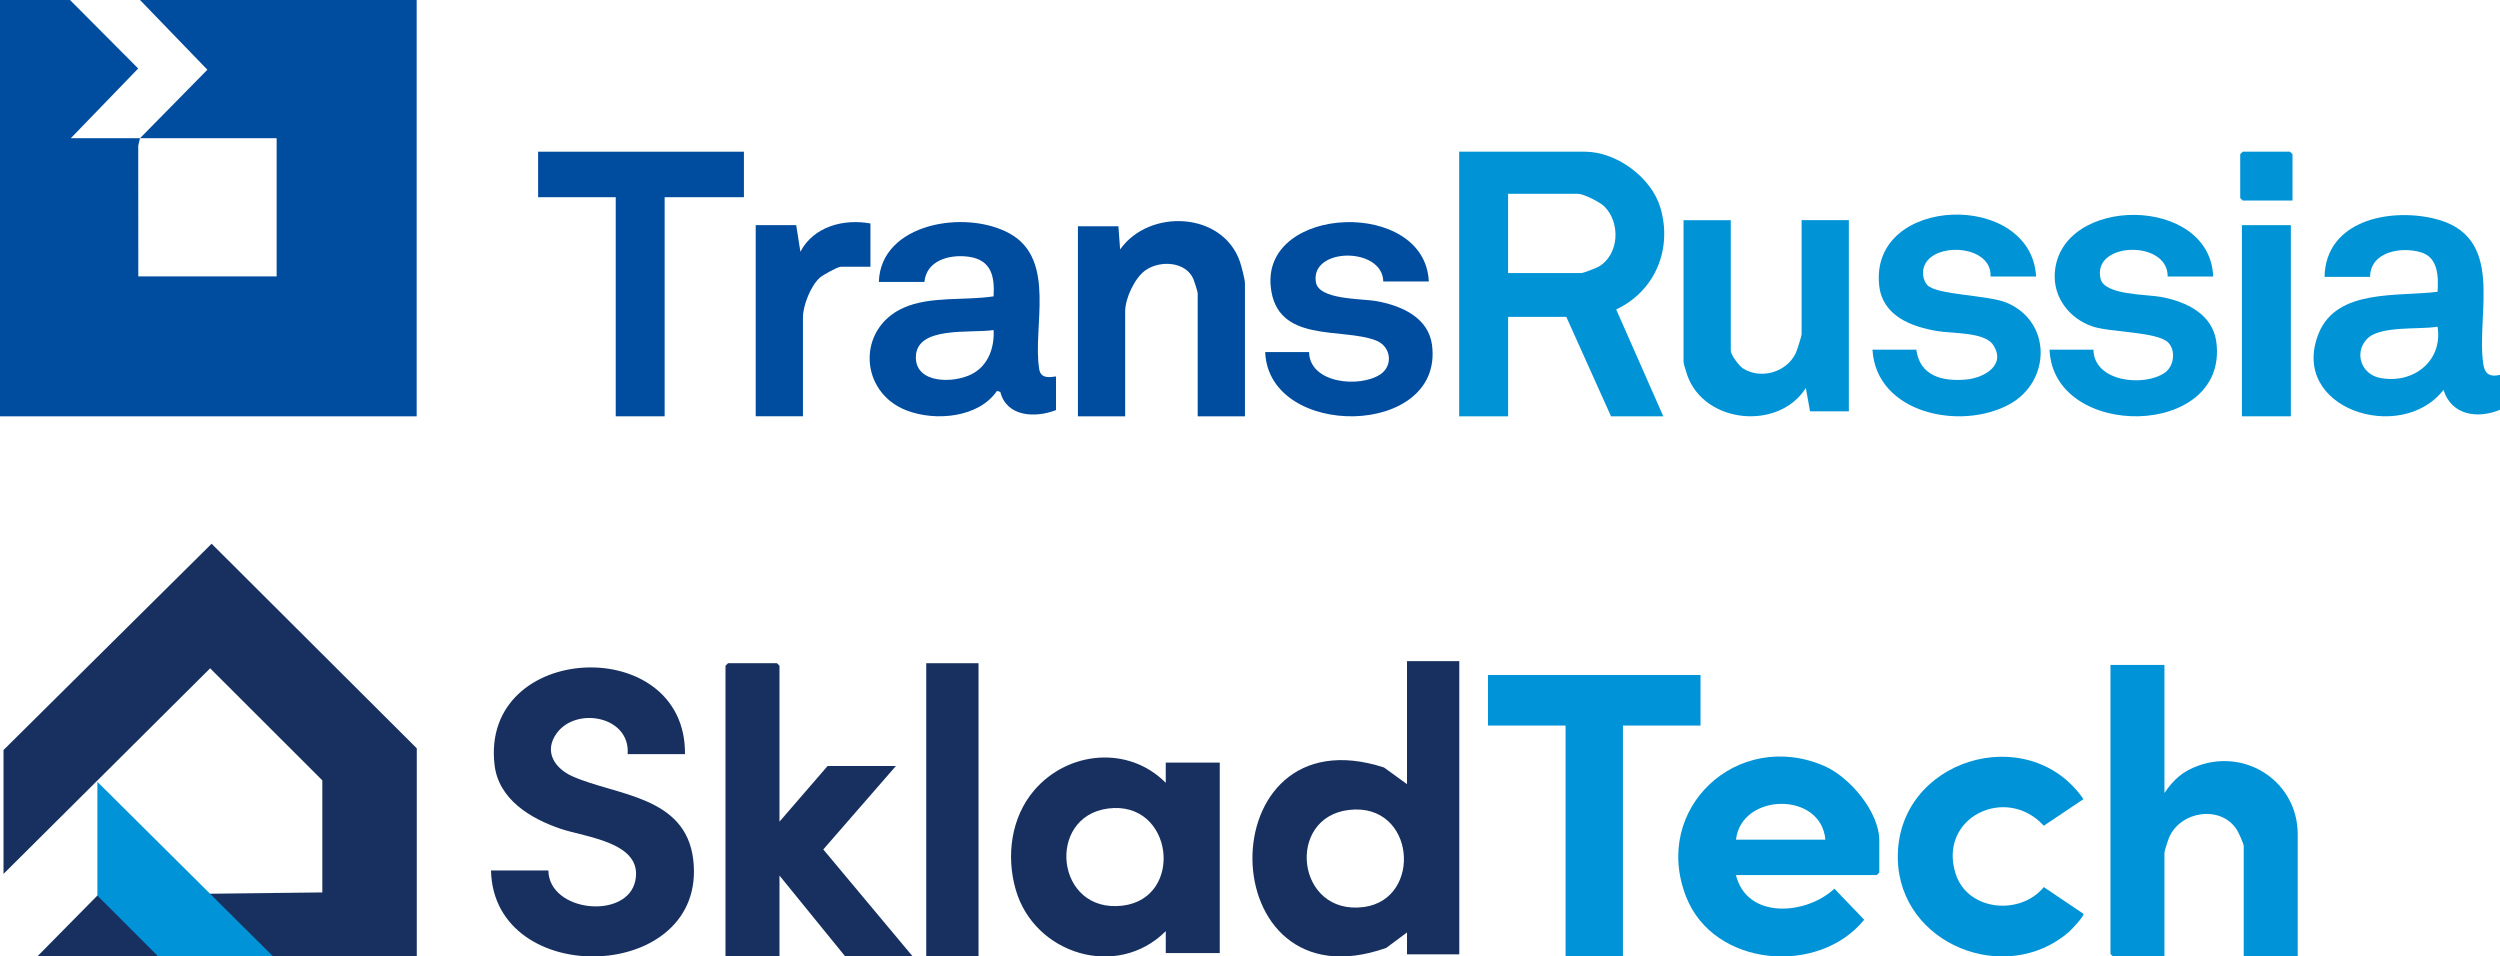 <?xml version="1.0" encoding="UTF-8"?>
<svg id="_Слой_1" data-name="Слой 1" xmlns="http://www.w3.org/2000/svg" viewBox="0 0 1110.76 424.97">
  <defs>
    <style>
      .cls-1 {
        fill: #0093d7;
      }

      .cls-2 {
        fill: #004c9f;
      }

      .cls-3 {
        fill: #0093d6;
      }

      .cls-4 {
        fill: #173060;
      }
    </style>
  </defs>
  <g>
    <polygon class="cls-4" points="94.02 241.58 1.56 333.23 1.56 388.27 93.37 296.93 143.21 346.71 143.21 396.51 43.53 397.63 16.55 424.97 185.18 424.97 185.18 332.48 94.02 241.58"/>
    <path class="cls-4" d="M648.37,293.72v130.3h-23.23v-9.73s-9.24,6.87-9.24,6.87c-78.39,27.71-79.77-105.75-.97-80.16l10.21,7.4v-54.67h23.23ZM599.49,359.84c-28.4,3.17-23.67,47.15,6.47,43.15,26.26-3.48,22.98-46.45-6.47-43.15Z"/>
    <path class="cls-4" d="M243.64,386.75c.28,18.61,35.03,22.02,38.64,4.54,3.52-17.06-21.98-19.25-33.22-23.06-13.23-4.49-27.53-12.98-29.33-28.36-6.42-54.93,85.18-58.84,84.61-4.79h-25.48c1.29-16.84-22.74-21.27-31.47-9.36-5.91,8.05-1.06,15.66,6.98,19.22,19.34,8.58,50.28,8.58,53.64,37.02,6.5,54.88-88.66,58.04-89.86,4.79h25.48Z"/>
    <path class="cls-1" d="M961.67,295.42v56.91c4.05-6,8.22-9.73,15.16-12.18,21.64-7.65,44.05,7.57,44.05,30.53v54.29h-23.98v-49.05c0-1.04-2.36-6.19-3.12-7.36-7.18-11.02-25.01-8.17-30,3.48-.51,1.18-2.11,6-2.11,6.88v46.05h-22.86l-1.12-1.12v-128.43h23.98Z"/>
    <path class="cls-4" d="M517.96,423.44v-9.73c-21.59,21.6-58.37,10.31-66.66-18.39-4.32-14.96-2.1-32.13,8.18-44.16,14.97-17.51,41.94-20.06,58.47-3.35v-8.99h23.99v84.62h-23.98ZM492.29,359.23c-27.66,3.63-23.34,46.76,6.47,43.15,27.62-3.34,22.63-46.97-6.47-43.15Z"/>
    <polygon class="cls-4" points="346.33 365.06 367.69 340.35 398.04 340.35 365.79 377.41 405.54 424.97 375.56 424.97 346.33 389.02 346.33 424.97 322.34 424.97 322.34 295.79 323.47 294.67 345.2 294.67 346.33 295.79 346.33 365.06"/>
    <path class="cls-1" d="M771.29,388.8c4.9,19.83,31.24,17.75,43.74,6.04l13.24,13.8c-20.14,24.87-66.77,21.18-79.09-10.12-15.49-39.37,22.9-74.78,61.28-58.23,11.33,4.88,24.52,20.42,24.52,33.16v14.23l-1.12,1.12h-62.58ZM811.02,373.07c-1.87-21.58-37.36-20.85-39.72,0h39.72Z"/>
    <polygon class="cls-1" points="755.55 299.91 755.55 322.37 721.08 322.37 721.08 424.97 695.59 424.97 695.59 322.37 661.12 322.37 661.12 299.91 755.55 299.91"/>
    <path class="cls-1" d="M925.69,355.06l-17.62,11.82c-16.78-18.39-47.16-3.68-39.17,21.35,5.31,16.64,28.76,18.66,39.17,5.91l17.62,11.87c.56.83-5.44,7.2-6.59,8.18-28.09,24.07-75.06,5.44-75.89-32.5-.96-44.3,58-62.05,82.48-26.64Z"/>
    <rect class="cls-4" x="411.53" y="294.67" width="23.23" height="130.3"/>
    <polygon class="cls-1" points="43.27 347.36 43.27 397.91 70.32 424.97 121.38 424.97 43.27 347.36"/>
  </g>
  <g>
    <path class="cls-2" d="M62.21,61.41l29.93-30.43L62.21,0h122.92v184.97H0V0h31.1l30.3,30.43-29.93,30.97c10.23.03,20.5,0,30.73,0l-.78,3.32.03,58.09h61.46v-61.41c-20.22-.02-40.49.03-60.71,0Z"/>
    <path class="cls-3" d="M739.01,184.97h-23.23l-19.86-44.18h-25.86v44.18h-21.74v-117.57h55.84c14.07,0,29.58,11.42,33.56,24.88,5.42,18.31-2.31,37.06-19.64,45.21l20.93,47.48ZM670.05,121.31h32.6c.84,0,6.56-2.21,7.65-2.84,9.16-5.35,9.79-19.56,2.5-26.77-1.94-1.91-9.22-5.59-11.65-5.59h-31.1v35.2Z"/>
    <path class="cls-2" d="M469.19,167.27v14.94c-9.39,3.63-21.96,2.96-24.74-8.08l-1.48-.46c-7.98,11.79-27.18,13.73-40.25,8.66-20.93-8.12-22.17-36.25-1.27-45.58,11.8-5.27,27.3-3.13,40-5.08.53-8.52-.8-16.2-11.06-17.6-8.75-1.19-18.78,1.74-19.67,11.2h-20.24c.76-26.2,38.68-32.38,58.21-21.47,20.85,11.65,9.97,41.72,13.04,60.2.67,4.03,3.91,3.78,7.44,3.25ZM441.46,146.63c-9.94,1.63-34.9-2.16-34.54,12.45.29,11.43,16.79,11.28,24.83,7.15,7.46-3.83,10.13-11.98,9.71-19.61Z"/>
    <path class="cls-3" d="M1110.76,166.57v15.51c-10.05,4.11-21.6,2.44-25.1-8.86-18.85,24.34-68.91,8.36-55.46-25.1,8.02-19.95,35.25-16.25,52.82-18.48.42-6.64.34-15.2-7.32-17.52-8.9-2.7-22.56-.28-22.66,10.88h-20.24c.5-24.68,28.17-30.67,48.44-25.95,32.39,7.54,18.82,41.76,22.08,64.65.65,4.54,3.03,5.88,7.43,4.87ZM1083.03,145.15c-8.23,1.43-25.74-.65-31.47,5.55-5.73,6.2-2.34,15.56,5.78,17.18,14.8,2.96,28.11-7.41,25.69-22.73Z"/>
    <path class="cls-2" d="M553.13,184.97h-20.99v-54.69c0-.66-1.47-5.24-1.88-6.23-3.34-7.91-14.81-8.52-21.29-3.99-4.86,3.4-9.06,12.57-9.06,18.29v46.62h-20.99v-84.43h17.99l.76,10.28c12.96-18.28,45.59-16.81,53.24,5.48.67,1.95,2.22,7.85,2.22,9.57v59.1Z"/>
    <path class="cls-3" d="M768.99,97.83v57.97c0,1.86,3.67,6.79,5.46,7.91,8.02,5.03,19.38,1.66,23.4-6.8.58-1.21,2.61-7.56,2.61-8.5v-50.59h20.99v84.93h-17.24l-1.87-10.35c-12.14,19.1-45.15,15.79-52.68-5.69-.34-.98-1.66-5.18-1.66-5.75v-63.14h20.99Z"/>
    <polygon class="cls-2" points="330.53 67.4 330.53 87.62 295.3 87.62 295.3 184.97 273.57 184.97 273.57 87.62 239.09 87.62 239.09 67.4 330.53 67.4"/>
    <path class="cls-3" d="M983.34,122.86h-20.24c.29-16.37-33.66-15.57-29.82.95,1.72,7.41,20.48,6.9,26.97,8.13,11.25,2.13,22.93,7.66,24.5,20.17,5.38,42.83-72.54,43.65-74.12,3.24h19.49c.24,14.48,22.64,16.6,31.74,10.23,4.01-2.81,4.93-9.62,1.64-13.22-4.63-5.06-25.6-4.57-33.79-7.32-10.28-3.46-17.57-12.97-16.75-23.93,2.57-34.49,68.96-34.45,70.37,1.75Z"/>
    <path class="cls-2" d="M634.83,125.06h-20.24c-.27-15.51-32.51-15.24-29.94.31,1.31,7.94,20.32,7.21,27.1,8.45,11.21,2.05,22.92,7.37,24.5,19.46,5.37,41.28-72.61,42.13-74.12,3.13h19.49c.25,14.04,22.62,16.03,31.74,9.87,5.68-3.83,4.79-12.34-1.99-15-15.2-5.95-44.23,1.54-46.78-23.93-3.66-36.5,68.59-39.1,70.24-2.3Z"/>
    <path class="cls-3" d="M904.65,122.85h-20.24c.81-15.73-31.66-15.71-29.93-.45.17,1.47.79,3.06,1.77,4.19,3.95,4.52,27.25,4.45,35.42,7.94,20.09,8.56,19.51,34.96,1.21,45.05-21.61,11.9-59.25,4.21-60.94-24.23h19.49c1.54,11.7,11.57,14.23,22.1,13.28,8.18-.74,18-6.52,11.97-15.46-3.83-5.67-17.85-4.94-24.59-6.05-11.67-1.92-24.47-6.71-25.97-20.2-4.48-40.36,67.55-42.38,69.71-4.07Z"/>
    <path class="cls-2" d="M386.74,99.3v19.2h-13.12c-1.39,0-8.01,3.68-9.33,4.84-4.07,3.59-7.54,12.43-7.54,17.68v43.94h-20.99v-84.93h17.99l1.87,11.81c5.84-11.16,19.17-14.75,31.11-12.55Z"/>
    <rect class="cls-3" x="996.09" y="100.04" width="21.74" height="84.93"/>
    <polygon class="cls-3" points="1018.57 89.11 996.46 89.11 995.34 87.99 995.34 68.52 996.46 67.4 1017.45 67.4 1018.57 68.52 1018.57 89.11"/>
  </g>
</svg>